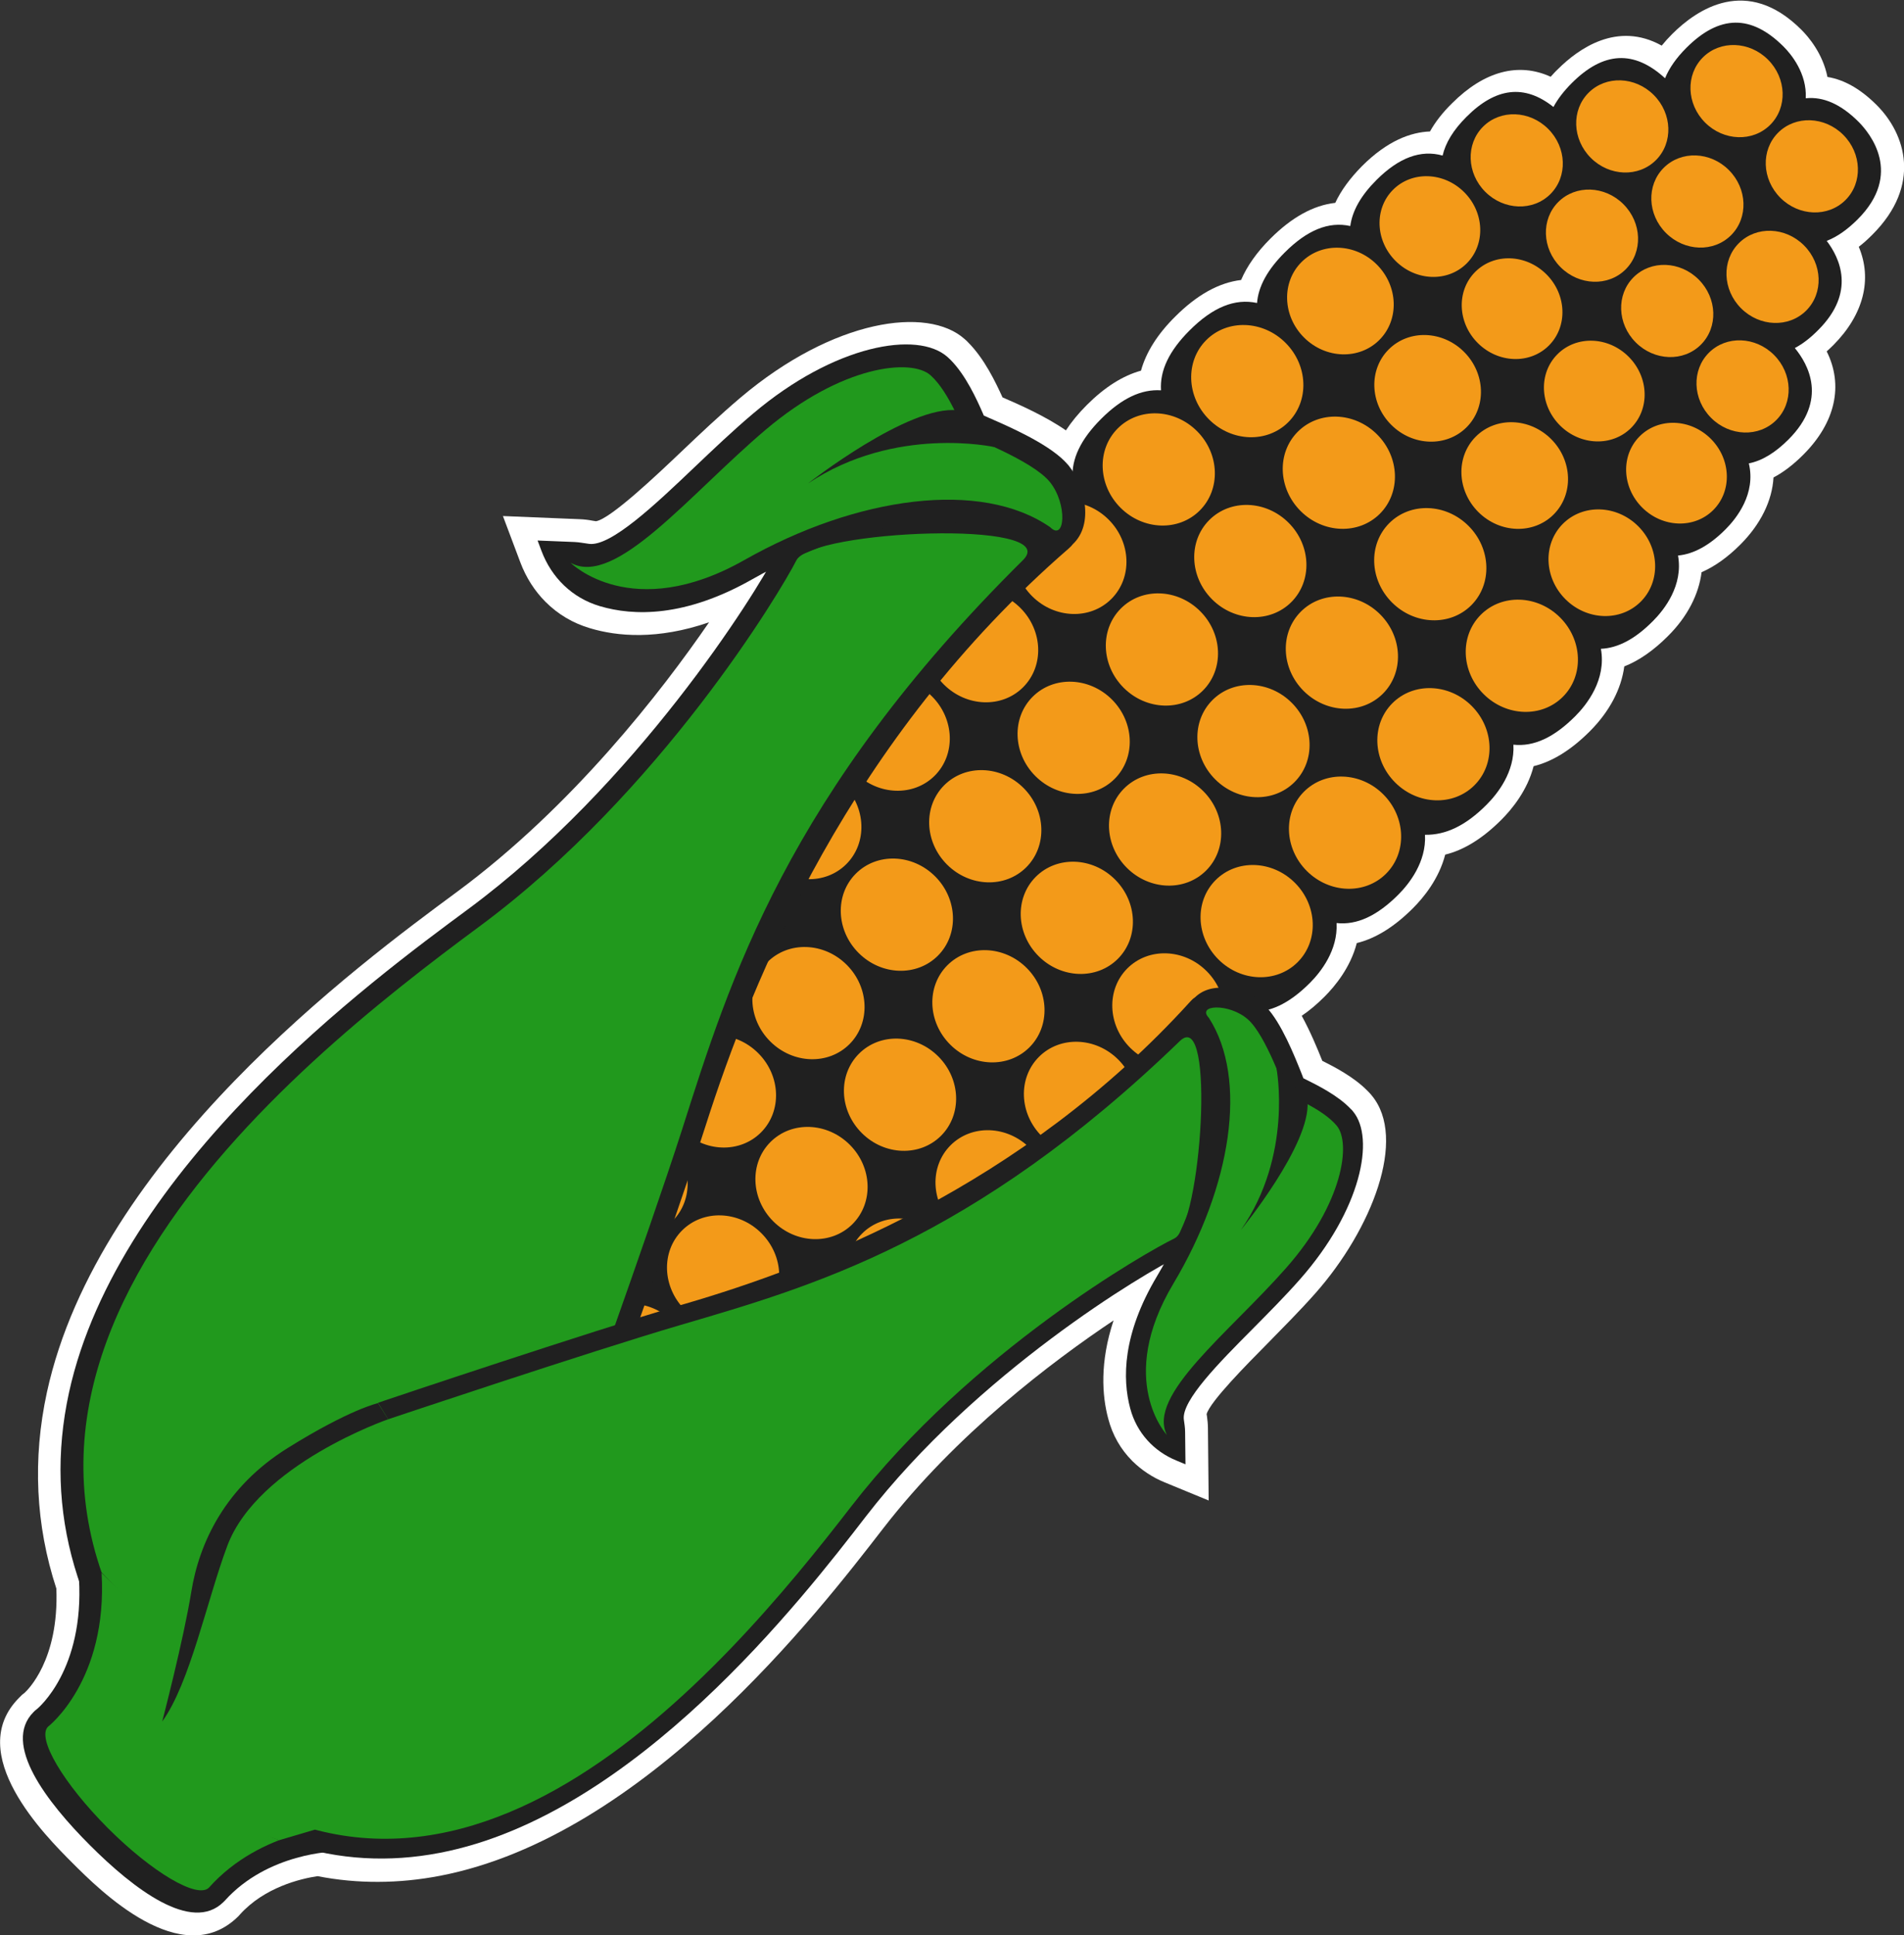 <?xml version="1.0" encoding="utf-8"?>
<!-- Generator: Adobe Illustrator 27.9.0, SVG Export Plug-In . SVG Version: 6.00 Build 0)  -->
<svg version="1.1" id="Layer_1" xmlns="http://www.w3.org/2000/svg" xmlns:xlink="http://www.w3.org/1999/xlink" x="0px" y="0px"
	 viewBox="0 0 102.71 104.37" style="enable-background:new 0 0 102.71 104.37;" xml:space="preserve">
<rect x="0" y="0" width="102.71" height="104.37" fill="#333333" stroke="none"/>
<style type="text/css">
	.st0{fill:#FFFFFF;}
	.st1{fill:#202020;}
	.st2{fill:#F39A19;}
	.st3{fill:#21991D;}
</style>
<g>
	<path class="st0" d="M3.91,100.47c-1.46-1.46-5.9-5.9-2.87-8.92l0.15-0.15l0.14-0.11c0.14-0.13,1.86-1.75,1.71-5.62
		c-1.12-3.42-1.29-6.98-0.51-10.58C5.29,62.4,19.35,52.01,24.65,48.1c6.24-4.61,11.03-10.8,13.6-14.54
		c-2.79,0.96-4.96,0.76-6.42,0.32c-0.92-0.27-1.73-0.75-2.4-1.42c-0.59-0.59-1.05-1.31-1.36-2.13l-0.94-2.5L31.28,28
		c0.25,0.01,0.48,0.04,0.68,0.08c0.06,0.01,0.13,0.02,0.19,0.03c0.78-0.12,3.33-2.54,4.56-3.71c1.04-0.99,2.12-2.01,3.24-2.96
		c5.02-4.24,10.08-4.94,12.08-3.16c0.07,0.06,0.14,0.12,0.2,0.19c0.88,0.88,1.49,2.17,1.85,2.96c0.88,0.38,2.31,1.01,3.42,1.78
		c0.3-0.46,0.68-0.92,1.13-1.37c0.96-0.96,1.94-1.58,2.92-1.85c0.27-0.98,0.88-1.96,1.85-2.92c1.17-1.17,2.36-1.83,3.55-1.97
		c0.32-0.75,0.85-1.5,1.58-2.23c1.16-1.16,2.33-1.8,3.5-1.93c0.31-0.67,0.8-1.33,1.44-1.98c1.38-1.38,2.64-1.83,3.67-1.87
		c0.29-0.52,0.69-1.03,1.19-1.52c1.74-1.74,3.59-2.22,5.32-1.43c0.12-0.13,0.24-0.27,0.38-0.4c1.12-1.12,3.22-2.61,5.61-1.28
		c0.17-0.21,0.36-0.42,0.56-0.62c1.35-1.35,4.04-3.17,6.98-0.23c0.38,0.38,1.15,1.28,1.4,2.54c0.92,0.15,1.8,0.66,2.66,1.52
		c1.56,1.56,2.43,4.32-0.23,6.98c-0.25,0.25-0.49,0.47-0.74,0.66c0.74,1.75,0.26,3.66-1.37,5.3c-0.12,0.12-0.24,0.23-0.36,0.34
		c0.91,1.82,0.48,3.83-1.26,5.57c-0.53,0.53-1.06,0.94-1.61,1.23c-0.07,1.25-0.69,2.52-1.79,3.62c-0.68,0.68-1.38,1.18-2.09,1.49
		c-0.15,1.2-0.77,2.41-1.82,3.45c-0.77,0.77-1.56,1.32-2.35,1.63c-0.16,1.22-0.8,2.44-1.86,3.5c-1,1-2.01,1.63-3.03,1.88
		c-0.34,1.32-1.18,2.33-1.74,2.89c-1,1-2.01,1.63-3.03,1.88c-0.34,1.32-1.18,2.33-1.74,2.89c-1,1-2.01,1.63-3.03,1.88
		c-0.34,1.32-1.18,2.33-1.74,2.89c-0.4,0.4-0.81,0.75-1.23,1.03c0.47,0.86,0.86,1.8,1.11,2.43c0.66,0.33,1.68,0.86,2.4,1.58
		c0.03,0.03,0.07,0.07,0.1,0.1c0.06,0.06,0.11,0.12,0.16,0.18c1.95,2.33-0.01,7.25-3.02,10.66c-0.85,0.96-1.76,1.87-2.63,2.76
		c-1.07,1.08-3.05,3.08-3.25,3.77c0.01,0.04,0.01,0.09,0.02,0.13c0.02,0.18,0.05,0.38,0.05,0.61l0.04,3.92l-2.38-0.98
		c-0.66-0.27-1.24-0.66-1.73-1.14c-0.64-0.64-1.08-1.41-1.31-2.3c-0.33-1.23-0.46-3.03,0.29-5.29c-3.29,2.2-8.48,6.11-12.43,11.22
		c-3.51,4.54-12.82,16.59-23.9,18.73c-2.23,0.43-4.46,0.44-6.61,0.02c-0.94,0.14-2.87,0.61-4.18,2.06l-0.09,0.1
		C9.81,106.37,5.37,101.93,3.91,100.47z"/>
	<g>
		<path class="st1" d="M80.2,43.39c0.58-0.58,1.52-1.76,1.44-3.23c1.1,0.12,2.19-0.39,3.33-1.53c0.63-0.63,1.69-1.97,1.39-3.64
			c0.92-0.04,1.85-0.53,2.81-1.5c0.61-0.61,1.64-1.92,1.35-3.53c0.85-0.08,1.7-0.55,2.56-1.41c0.61-0.61,1.65-1.93,1.26-3.56
			c0.71-0.14,1.42-0.57,2.14-1.29c2.14-2.14,1.06-4.06,0.34-4.93c0.42-0.22,0.85-0.55,1.27-0.98c2.04-2.04,1.15-3.88,0.45-4.8
			c0.55-0.21,1.11-0.6,1.67-1.16c2.46-2.46,0.66-4.64,0.06-5.25c-0.96-0.96-1.91-1.38-2.86-1.28c0.07-1.35-0.8-2.39-1.19-2.78
			c-1.75-1.75-3.46-1.73-5.25,0.06c-0.55,0.55-0.93,1.1-1.15,1.64c-1.67-1.53-3.32-1.45-5.03,0.26c-0.43,0.43-0.76,0.86-0.99,1.29
			c-1.56-1.24-3.11-1.06-4.7,0.54c-0.7,0.7-1.12,1.39-1.28,2.08c-1.18-0.33-2.36,0.11-3.57,1.32c-0.84,0.84-1.3,1.66-1.41,2.48
			c-1.17-0.26-2.33,0.22-3.54,1.43c-0.93,0.93-1.42,1.83-1.49,2.72c-1.2-0.26-2.39,0.23-3.64,1.48c-1.11,1.11-1.61,2.17-1.54,3.23
			c-1.06-0.07-2.12,0.43-3.23,1.54s-1.61,2.17-1.54,3.23c-1.06-0.07-2.12,0.43-3.23,1.54s-1.61,2.17-1.54,3.23
			c-1.06-0.07-2.12,0.43-3.23,1.54c-1.11,1.11-1.61,2.17-1.54,3.23c-1.06-0.07-2.12,0.43-3.23,1.54s-1.61,2.17-1.54,3.23
			c-1.06-0.07-2.12,0.43-3.23,1.54s-1.61,2.17-1.54,3.23c-1.06-0.07-2.12,0.43-3.23,1.54s-1.61,2.17-1.54,3.23
			c-1.06-0.07-2.12,0.43-3.23,1.54c-1.11,1.11-1.61,2.17-1.54,3.23c-1.06-0.07-2.12,0.43-3.23,1.54s-1.61,2.17-1.54,3.23
			c-1.06-0.07-2.12,0.43-3.23,1.54s-1.61,2.17-1.54,3.23c-1.06-0.07-2.12,0.43-3.23,1.54c-1.11,1.11-1.61,2.17-1.54,3.23
			c-1.06-0.07-2.12,0.43-3.23,1.54c-2.06,2.06-2.07,3.97-0.03,6.01c1.18,1.18,2.32,1.67,3.46,1.48c-0.19,1.15,0.3,2.28,1.48,3.46
			s2.32,1.67,3.46,1.48c-0.19,1.15,0.3,2.28,1.48,3.46c1.18,1.18,2.32,1.67,3.46,1.48c-0.19,1.15,0.3,2.28,1.48,3.46
			c2.04,2.04,3.95,2.03,6.01-0.03c0.58-0.58,1.52-1.76,1.44-3.23c1.1,0.12,2.19-0.39,3.33-1.53c0.58-0.58,1.52-1.76,1.44-3.23
			c1.1,0.12,2.19-0.39,3.33-1.53c0.58-0.58,1.52-1.76,1.44-3.23c1.1,0.12,2.19-0.39,3.33-1.53c0.58-0.58,1.52-1.76,1.44-3.23
			c1.1,0.12,2.19-0.39,3.33-1.53c0.58-0.58,1.52-1.76,1.44-3.23c1.1,0.12,2.19-0.39,3.33-1.53c0.58-0.58,1.52-1.76,1.44-3.23
			c1.1,0.12,2.19-0.39,3.33-1.53c0.58-0.58,1.52-1.76,1.44-3.23c1.1,0.12,2.19-0.39,3.33-1.53c0.58-0.58,1.52-1.76,1.44-3.23
			c1.1,0.12,2.19-0.39,3.33-1.53c0.58-0.58,1.52-1.76,1.44-3.23c1.1,0.12,2.19-0.39,3.33-1.53c0.58-0.58,1.52-1.76,1.44-3.23
			C77.97,45.04,79.06,44.54,80.2,43.39z"/>
		<g>
			
				<ellipse transform="matrix(0.707 -0.707 0.707 0.707 -47.272 31.873)" class="st2" cx="14.84" cy="73" rx="2.92" ry="3.13"/>
			
				<ellipse transform="matrix(0.707 -0.707 0.707 0.707 -49.318 36.812)" class="st2" cx="19.78" cy="77.94" rx="2.92" ry="3.13"/>
			
				<ellipse transform="matrix(0.707 -0.707 0.707 0.707 -51.364 41.752)" class="st2" cx="24.72" cy="82.88" rx="2.92" ry="3.13"/>
			
				<ellipse transform="matrix(0.707 -0.707 0.707 0.707 -53.41 46.692)" class="st2" cx="29.66" cy="87.82" rx="2.92" ry="3.13"/>
			
				<ellipse transform="matrix(0.707 -0.707 0.707 0.707 -42.503 33.848)" class="st2" cx="19.61" cy="68.23" rx="2.92" ry="3.13"/>
			
				<ellipse transform="matrix(0.707 -0.707 0.707 0.707 -44.549 38.788)" class="st2" cx="24.55" cy="73.17" rx="2.92" ry="3.13"/>
			
				<ellipse transform="matrix(0.707 -0.707 0.707 0.707 -46.595 43.727)" class="st2" cx="29.49" cy="78.11" rx="2.92" ry="3.13"/>
			
				<ellipse transform="matrix(0.707 -0.707 0.707 0.707 -48.641 48.667)" class="st2" cx="34.43" cy="83.05" rx="2.92" ry="3.13"/>
			
				<ellipse transform="matrix(0.707 -0.707 0.707 0.707 -37.735 35.823)" class="st2" cx="24.38" cy="63.46" rx="2.92" ry="3.13"/>
			
				<ellipse transform="matrix(0.707 -0.707 0.707 0.707 -39.781 40.763)" class="st2" cx="29.31" cy="68.4" rx="2.92" ry="3.13"/>
			
				<ellipse transform="matrix(0.707 -0.707 0.707 0.707 -41.827 45.702)" class="st2" cx="34.25" cy="73.34" rx="2.92" ry="3.13"/>
			
				<ellipse transform="matrix(0.707 -0.707 0.707 0.707 -43.873 50.642)" class="st2" cx="39.19" cy="78.28" rx="2.92" ry="3.13"/>
			
				<ellipse transform="matrix(0.707 -0.707 0.707 0.707 -32.966 37.798)" class="st2" cx="29.14" cy="58.69" rx="2.92" ry="3.13"/>
			
				<ellipse transform="matrix(0.707 -0.707 0.707 0.707 -35.013 42.738)" class="st2" cx="34.08" cy="63.63" rx="2.92" ry="3.13"/>
			
				<ellipse transform="matrix(0.707 -0.707 0.707 0.707 -37.059 47.678)" class="st2" cx="39.02" cy="68.57" rx="2.92" ry="3.13"/>
			
				<ellipse transform="matrix(0.707 -0.707 0.707 0.707 -39.105 52.617)" class="st2" cx="43.96" cy="73.51" rx="2.92" ry="3.13"/>
			
				<ellipse transform="matrix(0.707 -0.707 0.707 0.707 -28.198 39.773)" class="st2" cx="33.91" cy="53.92" rx="2.92" ry="3.13"/>
			
				<ellipse transform="matrix(0.707 -0.707 0.707 0.707 -30.244 44.713)" class="st2" cx="38.85" cy="58.86" rx="2.92" ry="3.13"/>
			
				<ellipse transform="matrix(0.707 -0.707 0.707 0.707 -32.29 49.653)" class="st2" cx="43.79" cy="63.8" rx="2.92" ry="3.13"/>
			
				<ellipse transform="matrix(0.707 -0.707 0.707 0.707 -34.336 54.592)" class="st2" cx="48.73" cy="68.74" rx="2.92" ry="3.13"/>
			
				<ellipse transform="matrix(0.707 -0.707 0.707 0.707 -23.43 41.749)" class="st2" cx="38.68" cy="49.16" rx="2.92" ry="3.13"/>
			
				<ellipse transform="matrix(0.707 -0.707 0.707 0.707 -25.476 46.688)" class="st2" cx="43.62" cy="54.1" rx="2.92" ry="3.13"/>
			
				<ellipse transform="matrix(0.707 -0.707 0.707 0.707 -27.522 51.628)" class="st2" cx="48.56" cy="59.04" rx="2.92" ry="3.13"/>
			
				<ellipse transform="matrix(0.707 -0.707 0.707 0.707 -29.568 56.568)" class="st2" cx="53.5" cy="63.98" rx="2.92" ry="3.13"/>
			
				<ellipse transform="matrix(0.707 -0.707 0.707 0.707 -18.661 43.724)" class="st2" cx="43.45" cy="44.39" rx="2.92" ry="3.13"/>
			
				<ellipse transform="matrix(0.707 -0.707 0.707 0.707 -20.707 48.663)" class="st2" cx="48.39" cy="49.33" rx="2.92" ry="3.13"/>
			
				<ellipse transform="matrix(0.707 -0.707 0.707 0.707 -22.753 53.603)" class="st2" cx="53.33" cy="54.27" rx="2.92" ry="3.13"/>
			
				<ellipse transform="matrix(0.707 -0.707 0.707 0.707 -24.799 58.543)" class="st2" cx="58.27" cy="59.21" rx="2.92" ry="3.13"/>
			
				<ellipse transform="matrix(0.707 -0.707 0.707 0.707 -13.893 45.699)" class="st2" cx="48.22" cy="39.62" rx="2.92" ry="3.13"/>
			
				<ellipse transform="matrix(0.707 -0.707 0.707 0.707 -15.939 50.639)" class="st2" cx="53.16" cy="44.56" rx="2.92" ry="3.13"/>
			
				<ellipse transform="matrix(0.707 -0.707 0.707 0.707 -17.985 55.578)" class="st2" cx="58.1" cy="49.5" rx="2.92" ry="3.13"/>
			
				<ellipse transform="matrix(0.707 -0.707 0.707 0.707 -20.031 60.518)" class="st2" cx="63.04" cy="54.44" rx="2.92" ry="3.13"/>
			
				<ellipse transform="matrix(0.707 -0.707 0.707 0.707 -9.124 47.674)" class="st2" cx="52.99" cy="34.85" rx="2.92" ry="3.13"/>
			
				<ellipse transform="matrix(0.707 -0.707 0.707 0.707 -11.17 52.614)" class="st2" cx="57.93" cy="39.79" rx="2.92" ry="3.13"/>
			
				<ellipse transform="matrix(0.707 -0.707 0.707 0.707 -13.216 57.553)" class="st2" cx="62.86" cy="44.73" rx="2.92" ry="3.13"/>
			
				<ellipse transform="matrix(0.707 -0.707 0.707 0.707 -15.262 62.493)" class="st2" cx="67.8" cy="49.67" rx="2.92" ry="3.13"/>
			
				<ellipse transform="matrix(0.707 -0.707 0.707 0.707 -4.356 49.649)" class="st2" cx="57.75" cy="30.08" rx="2.92" ry="3.13"/>
			
				<ellipse transform="matrix(0.707 -0.707 0.707 0.707 -6.402 54.589)" class="st2" cx="62.69" cy="35.02" rx="2.92" ry="3.13"/>
			
				<ellipse transform="matrix(0.707 -0.707 0.707 0.707 -8.448 59.529)" class="st2" cx="67.63" cy="39.96" rx="2.92" ry="3.13"/>
			
				<ellipse transform="matrix(0.707 -0.707 0.707 0.707 -10.494 64.468)" class="st2" cx="72.57" cy="44.9" rx="2.92" ry="3.13"/>
			
				<ellipse transform="matrix(0.707 -0.707 0.707 0.707 0.413 51.624)" class="st2" cx="62.52" cy="25.31" rx="2.92" ry="3.13"/>
			
				<ellipse transform="matrix(0.707 -0.707 0.707 0.707 -1.633 56.564)" class="st2" cx="67.46" cy="30.25" rx="2.92" ry="3.13"/>
			
				<ellipse transform="matrix(0.707 -0.707 0.707 0.707 -3.679 61.504)" class="st2" cx="72.4" cy="35.19" rx="2.92" ry="3.13"/>
			
				<ellipse transform="matrix(0.707 -0.707 0.707 0.707 -5.726 66.443)" class="st2" cx="77.34" cy="40.13" rx="2.92" ry="3.13"/>
			
				<ellipse transform="matrix(0.707 -0.707 0.707 0.707 5.181 53.599)" class="st2" cx="67.29" cy="20.55" rx="2.92" ry="3.13"/>
			
				<ellipse transform="matrix(0.707 -0.707 0.707 0.707 3.135 58.539)" class="st2" cx="72.23" cy="25.49" rx="2.92" ry="3.13"/>
			
				<ellipse transform="matrix(0.707 -0.707 0.707 0.707 1.089 63.479)" class="st2" cx="77.17" cy="30.42" rx="2.92" ry="3.13"/>
			
				<ellipse transform="matrix(0.707 -0.707 0.707 0.707 -0.957 68.418)" class="st2" cx="82.11" cy="35.36" rx="2.92" ry="3.13"/>
			
				<ellipse transform="matrix(0.707 -0.707 0.707 0.707 9.703 55.89)" class="st2" cx="72.32" cy="16.23" rx="2.78" ry="2.97"/>
			
				<ellipse transform="matrix(0.707 -0.707 0.707 0.707 7.755 60.592)" class="st2" cx="77.02" cy="20.94" rx="2.78" ry="2.97"/>
			
				<ellipse transform="matrix(0.707 -0.707 0.707 0.707 5.807 65.294)" class="st2" cx="81.72" cy="25.64" rx="2.78" ry="2.97"/>
			
				<ellipse transform="matrix(0.707 -0.707 0.707 0.707 3.86 69.996)" class="st2" cx="86.42" cy="30.34" rx="2.78" ry="2.97"/>
			
				<ellipse transform="matrix(0.707 -0.707 0.707 0.707 13.964 58.124)" class="st2" cx="77.14" cy="12.21" rx="2.62" ry="2.81"/>
			
				<ellipse transform="matrix(0.707 -0.707 0.707 0.707 12.127 62.559)" class="st2" cx="81.58" cy="16.64" rx="2.62" ry="2.81"/>
			
				<ellipse transform="matrix(0.707 -0.707 0.707 0.707 10.29 66.995)" class="st2" cx="86.01" cy="21.08" rx="2.62" ry="2.81"/>
			
				<ellipse transform="matrix(0.707 -0.707 0.707 0.707 8.453 71.43)" class="st2" cx="90.45" cy="25.51" rx="2.62" ry="2.81"/>
			
				<ellipse transform="matrix(0.707 -0.707 0.707 0.707 17.857 60.394)" class="st2" cx="81.83" cy="8.64" rx="2.4" ry="2.57"/>
			
				<ellipse transform="matrix(0.707 -0.707 0.707 0.707 16.175 64.455)" class="st2" cx="85.89" cy="12.7" rx="2.4" ry="2.57"/>
			
				<ellipse transform="matrix(0.707 -0.707 0.707 0.707 14.493 68.516)" class="st2" cx="89.95" cy="16.76" rx="2.4" ry="2.57"/>
			
				<ellipse transform="matrix(0.707 -0.707 0.707 0.707 12.81 72.578)" class="st2" cx="94.01" cy="20.83" rx="2.4" ry="2.57"/>
			
				<ellipse transform="matrix(0.707 -0.707 0.707 0.707 20.821 63.88)" class="st2" cx="87.52" cy="6.81" rx="2.4" ry="2.57"/>
			
				<ellipse transform="matrix(0.707 -0.707 0.707 0.707 19.14 67.936)" class="st2" cx="91.58" cy="10.86" rx="2.4" ry="2.57"/>
			
				<ellipse transform="matrix(0.707 -0.707 0.707 0.707 17.46 71.993)" class="st2" cx="95.63" cy="14.92" rx="2.4" ry="2.57"/>
			
				<ellipse transform="matrix(0.707 -0.707 0.707 0.707 23.974 67.688)" class="st2" cx="93.69" cy="4.9" rx="2.4" ry="2.57"/>
			
				<ellipse transform="matrix(0.707 -0.707 0.707 0.707 22.294 71.745)" class="st2" cx="97.75" cy="8.96" rx="2.4" ry="2.57"/>
		</g>
		<path class="st1" d="M9.04,93.31c-4.92-5.69-6.71-11.81-5.32-18.2c2.65-12.14,16.36-22.26,21.52-26.07
			c9.07-6.7,15.52-17,16.63-19.19c0.46-0.91,1.49-1.3,2.33-1.54c2.95-0.85,10.54-1.29,12.04,0.21c0.63,0.63,2.24,0.35,1.4,1.07
			c-11.83,10.27-17.07,23.28-19.57,31.1l-0.13,0.4c-1.77,5.55-6.3,18.08-6.35,18.2l-0.17,0.47l-11.75,8.24
			c-0.8,1.29-3.66,5.58-6.88,6.39c-0.98,0.25-2.43,0.27-3.73-1.02L9.04,93.31z"/>
		<path class="st3" d="M30.46,79.08c0,0,4.54-12.57,6.33-18.15c2.56-8.02,5.63-18.1,18.42-30.75c2.09-2.17-11.42-1.6-12.25,0.04
			s-7.32,12.52-17.12,19.76c-10.3,7.61-31.35,24.46-15.8,42.42c3.64,3.64,8.81-5.18,8.81-5.18L30.46,79.08z"/>
		<path class="st1" d="M4.86,99.52c-2.34-2.34-4.76-5.48-3.05-7.19l0.08-0.08l0.09-0.07c0.09-0.07,2.57-2.14,2.28-7.06l1.23-0.31
			l7.2,7.63l4.3,6.68l1.09,0.73c-0.03,0-3.63,0.06-5.96,2.66l-0.03,0.03l-0.03,0.03C10.34,104.28,7.19,101.85,4.86,99.52z"/>
		<path class="st3" d="M18.33,98.49l-6.22-7.04l-6.63-6.63c0.34,5.82-2.89,8.3-2.89,8.3c-0.62,0.62,0.83,3.06,3.22,5.46
			c2.4,2.4,4.84,3.84,5.46,3.22C14.08,98.65,18.33,98.49,18.33,98.49z"/>
		<path class="st1" d="M30.99,29.23c0.27,0.01,0.53,0.07,0.79,0.1c1.17,0.15,3.56-2.11,5.68-4.13c1.02-0.97,2.08-1.98,3.17-2.9
			c4.4-3.72,8.87-4.48,10.48-3.05c0.05,0.05,0.11,0.1,0.16,0.15c0.83,0.83,1.43,2.16,1.74,2.87c0.02,0.05,0.04,0.1,0.06,0.14
			c0.08,0.04,0.18,0.08,0.29,0.13c1.08,0.47,3.09,1.35,4.06,2.32c0.08,0.08,0.16,0.17,0.23,0.25c0.84,1.04,1.4,3.15,0.21,4.25
			c-0.54,0.51-1.39,0.72-2.1,0.08c-3.28-2.21-9.37-1.5-15.18,1.8c-3.63,2.06-6.4,1.99-8.22,1.45c-1.49-0.44-2.61-1.54-3.15-2.98
			l-0.21-0.56L30.99,29.23z"/>
		<path class="st3" d="M30.78,30.35c0,0,3.29,3.3,9.38-0.15s12.78-4.34,16.49-1.77c0.8,0.8,0.95-1.23-0.01-2.43
			c-0.96-1.19-4.4-2.45-4.54-2.59c-0.14-0.14-0.86-2.24-1.9-3.17c-1.04-0.93-4.79-0.54-8.89,2.93S33.2,31.7,30.78,30.35z"/>
		<g>
			<path class="st1" d="M8.18,94.87c4.79,4.42,10.02,6.12,15.56,5.05c10.52-2.03,19.57-13.73,22.97-18.14
				c5.99-7.75,15.01-13.13,16.93-14.05c0.79-0.38,1.16-1.27,1.38-2c0.8-2.55,1.36-9.15,0.1-10.49c-0.53-0.56-0.25-1.96-0.89-1.25
				c-9.13,10.07-20.46,14.33-27.26,16.32l-0.35,0.1c-4.82,1.41-15.73,5.07-15.84,5.11l-0.41,0.14l-7.38,10.05
				c-1.13,0.66-4.89,3.06-5.67,5.85c-0.24,0.85-0.29,2.11,0.8,3.27L8.18,94.87z"/>
			<path class="st3" d="M20.94,76.54c0,0,10.94-3.67,15.79-5.09c6.97-2.05,15.73-4.49,26.94-15.33c1.92-1.77,1.12,9.98-0.32,10.67
				c-1.44,0.69-10.96,6.09-17.43,14.45c-6.79,8.79-21.81,26.75-36.93,12.78c-3.05-3.26,4.67-7.55,4.67-7.55L20.94,76.54z"/>
			<path class="st1" d="M63.93,77.23c0-0.24-0.04-0.46-0.07-0.69c-0.11-1.02,1.9-3.05,3.69-4.85c0.86-0.87,1.76-1.77,2.57-2.69
				c3.31-3.75,4.07-7.62,2.87-9.06c-0.04-0.05-0.08-0.1-0.13-0.14c-0.7-0.74-1.83-1.29-2.43-1.59c-0.04-0.02-0.08-0.04-0.12-0.06
				c-0.03-0.07-0.06-0.16-0.1-0.26c-0.38-0.95-1.09-2.73-1.91-3.59c-0.07-0.07-0.14-0.14-0.21-0.2c-0.87-0.75-2.68-1.29-3.66-0.28
				c-0.45,0.46-0.65,1.2-0.12,1.83c1.83,2.91,1.07,8.2-1.9,13.18c-1.86,3.12-1.87,5.53-1.44,7.13c0.35,1.31,1.27,2.31,2.5,2.81
				l0.48,0.2L63.93,77.23z"/>
			<path class="st3" d="M62.95,77.39c0,0-2.77-2.95,0.35-8.17c3.12-5.22,4.04-11.03,1.91-14.33c-0.67-0.71,1.08-0.8,2.09,0.07
				c1.01,0.87,2.01,3.89,2.13,4.02s1.91,0.8,2.68,1.73c0.78,0.93,0.35,4.18-2.73,7.67C66.3,71.88,61.85,75.25,62.95,77.39z"/>
			<path class="st1" d="M68.86,57.62c0,0,0.9,4.68-1.92,8.71c0,0,3.8-4.64,3.59-6.94L68.86,57.62z"/>
		</g>
		<path class="st1" d="M53.64,24.11c0,0-5.34-1.19-10.05,1.96c0,0,5.44-4.26,8.07-3.94L53.64,24.11z"/>
		<path class="st1" d="M20.73,82.27L20.73,82.27z"/>
		<polygon class="st3" points="15.06,99.24 16.99,98.67 16.93,96.9 20.94,76.54 19.83,74.74 5.72,91.76 7.93,95.24 11.52,98.02 		
			"/>
		<path class="st1" d="M20.94,76.54c0,0-7.03,2.43-8.68,6.83c-1.1,2.94-2.01,7.4-3.51,9.47c0,0,1.15-4.4,1.57-7
			c0.43-2.65,1.83-5.65,5.2-7.75c3.37-2.1,4.87-2.42,4.87-2.42L20.94,76.54z"/>
	</g>
</g>
</svg>
